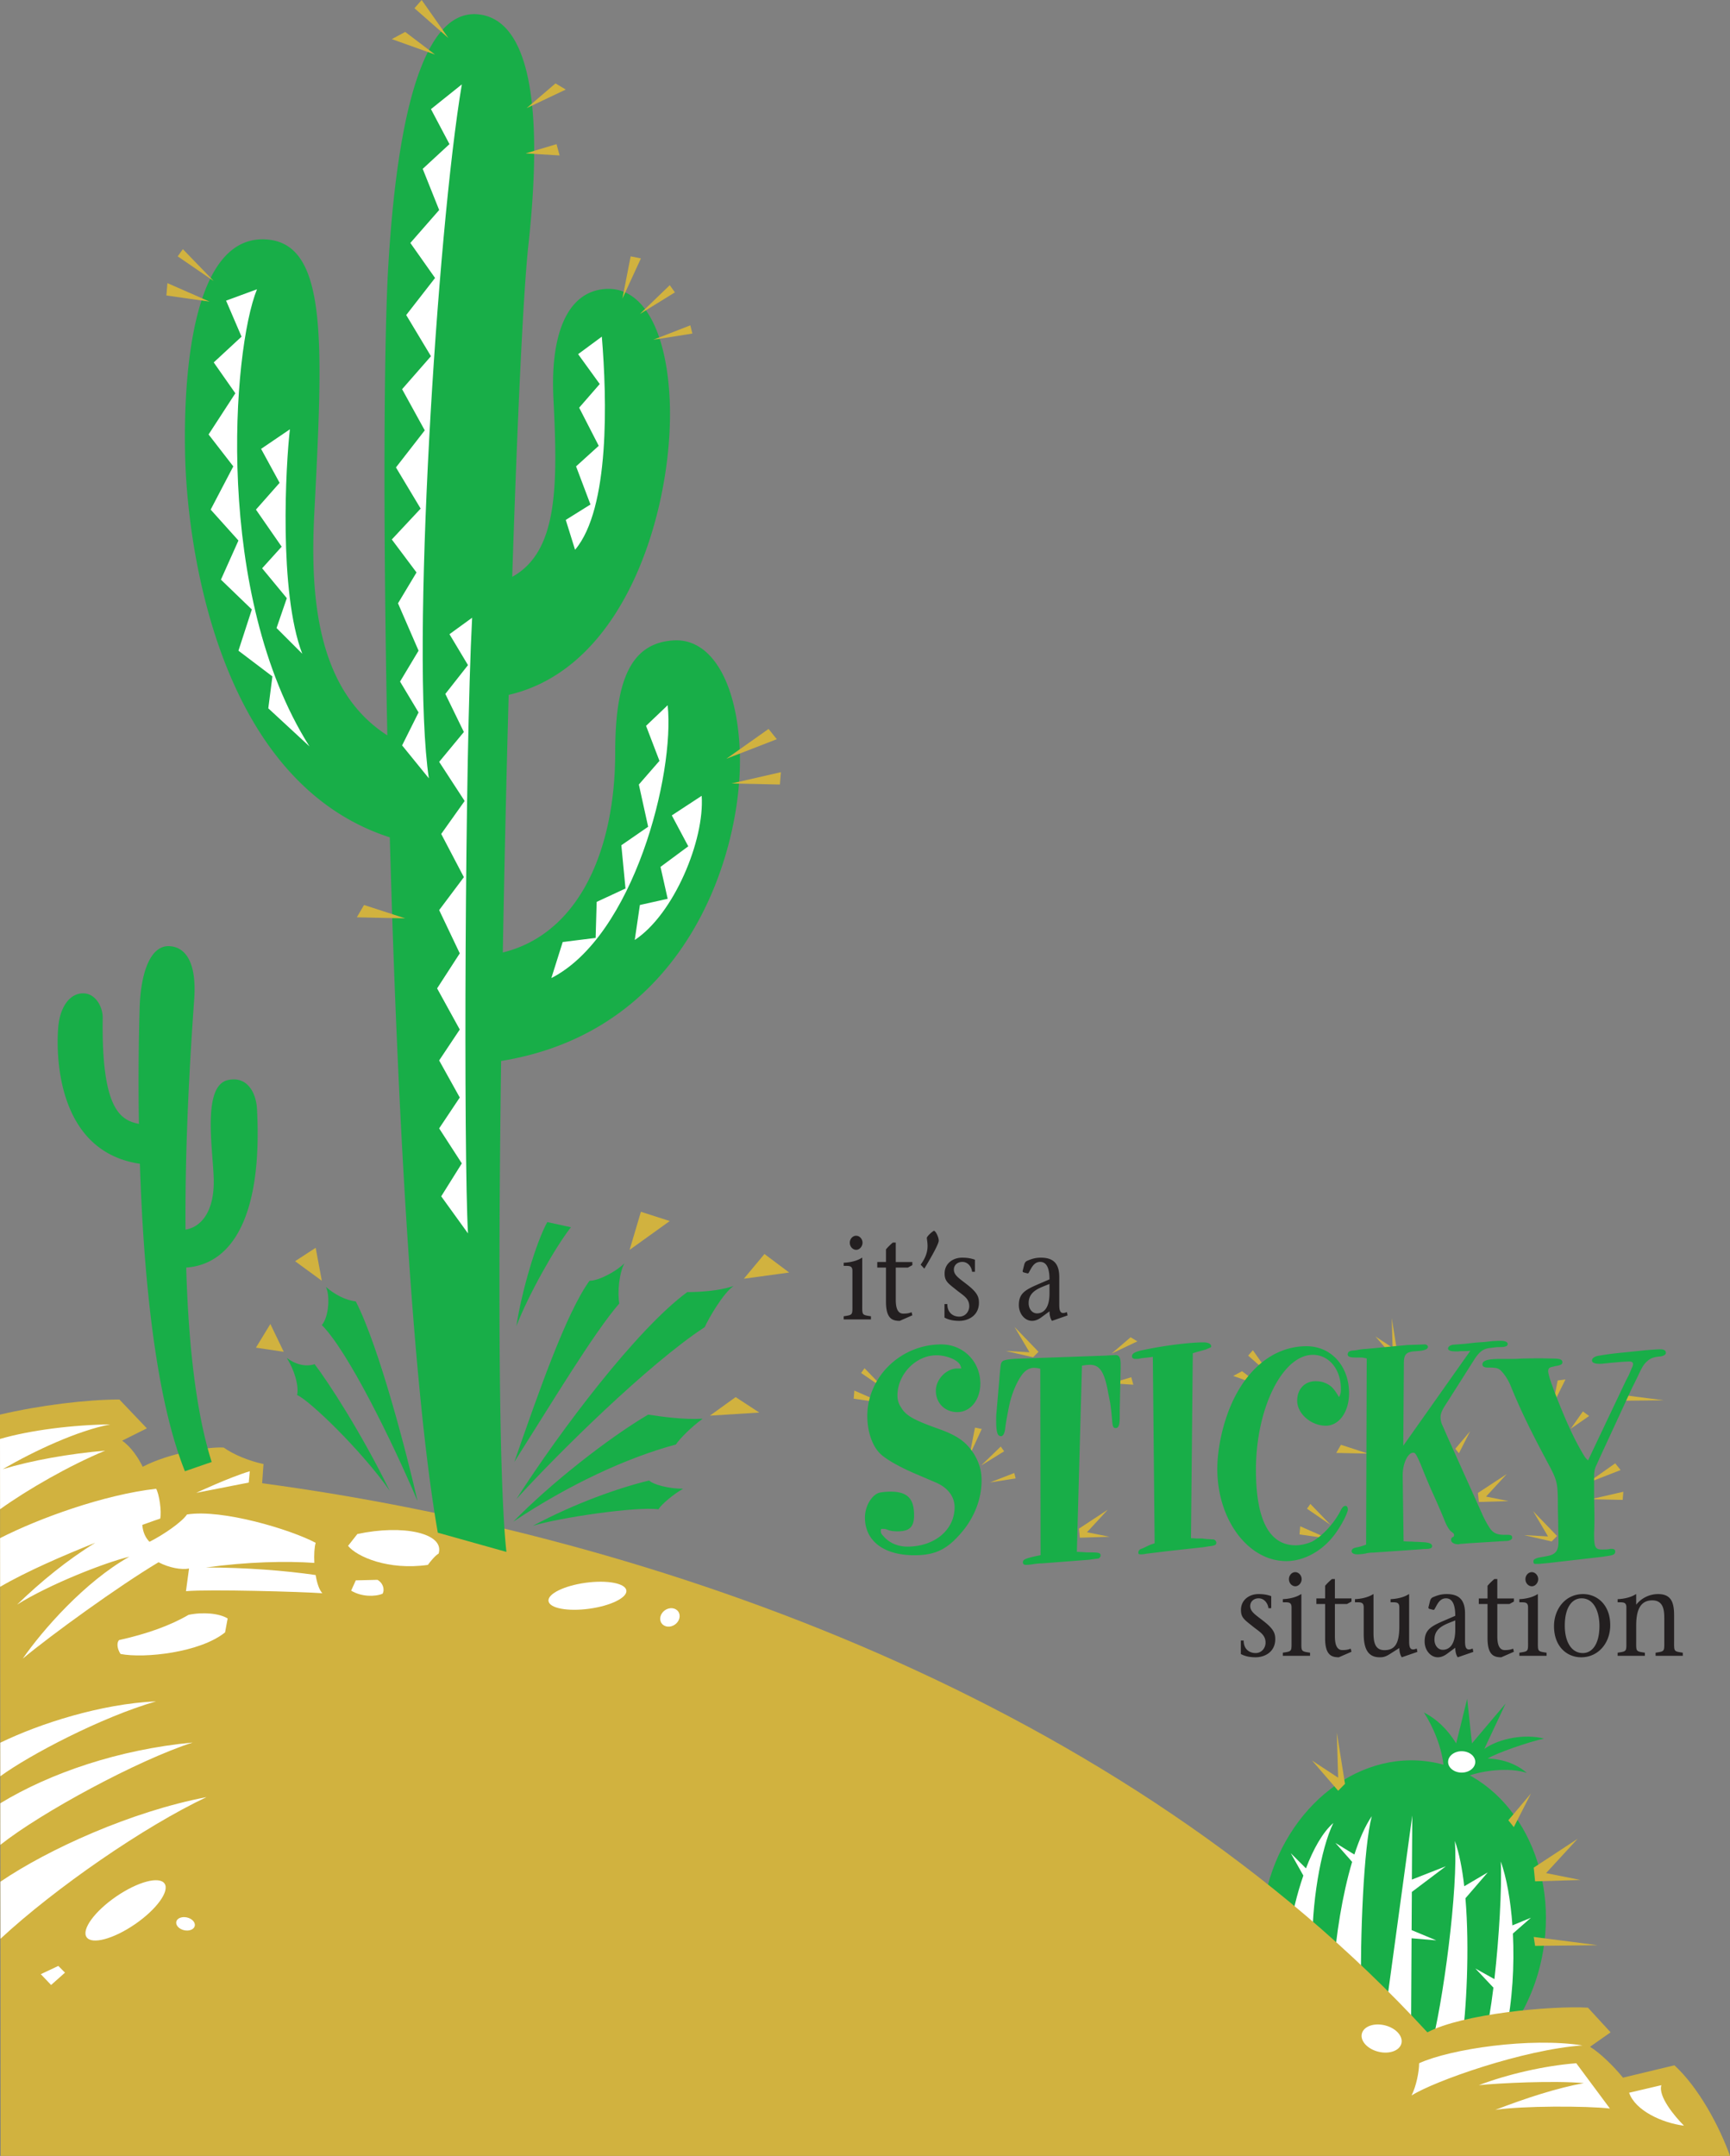 <svg xmlns="http://www.w3.org/2000/svg" width="167.926" height="209.227"><rect width="100%" height="100%" fill="#808080" stroke="none"/><path fill="#18ae48" d="m146.184 197.117.484-.129c1.508-2.133 2.61-4.707 3.105-7.566 1.54-8.867-3.28-17.11-10.765-18.41-7.48-1.301-14.797 4.836-16.336 13.703-.031.172-.055.344-.078.512l2.566 2.265 11.801 10.395 1.457 1.281.395-.105 7.37-1.946"/><path fill="#fff" d="m134.43 195.656 2.656-19.469-.04 6.223 3.302-1.293-3.305 2.492-.023 3.703 2.394.997-2.398-.204-.055 9.782-2.531-2.23m-4.989-4.395c.215-3.332.844-7.336 1.805-10.57l-1.621-1.84 1.84 1.128c.488-1.503 1.055-2.8 1.691-3.726-.793 2.976-1.136 11.664-1.043 17.363l-2.672-2.355m-4.281-3.77c.274-1.734.73-3.683 1.352-5.472l-1.219-2.168 1.473 1.468c.707-1.851 1.597-3.472 2.656-4.402-1.23 2.523-2.149 7.879-2.035 12.531l-2.227-1.957m18.969 10.164c.297-1.035.586-2.761.832-4.761l-1.75-1.856 1.848 1.031c.449-3.98.734-8.773.617-11.422.566 1.59.957 3.786 1.129 6.207l1.8-.742-1.753 1.535c.152 3.094-.04 6.485-.668 9.47l-2.055.538m-5.316 1.407c1.273-4.555 2.757-15.973 2.402-20.41.426 1.187.723 2.714.914 4.406l2.281-1.344-2.164 2.508c.418 4.953.082 10.914-.355 14.027l-3.078.813"/><path fill="#18ae48" d="M140.148 171.656c-.128-2.035-1.093-4.18-1.933-5.46 1.2.6 2.265 1.597 3.133 2.995l1.066-4.328.465 4.328 3.266-3.863-2.067 4.399c1.531-1.067 3.996-1.465 5.797-1-1.535.332-4.598 1.398-5.465 1.93 1.598.066 2.867.6 3.797 1.402-1.598-.536-4.46-.336-6.46.597l-1.599-1"/><path fill="#d1b23f" d="m130.555 173.121-.797-4.992.133 4.394-2.532-1.664 2.532 2.93.664-.668m15.855 3.531 2.195-2.597-1.664 3.265zm2.465 4.598 4.262-2.8-3.063 3.331 3.332.668-4.398.133-.133-1.332m0 6.727 6.195.8-6.062.067zm0 0"/><path fill="#fff" d="M141.879 172.027c.73 0 1.32-.464 1.32-1.035 0-.574-.59-1.039-1.32-1.039-.727 0-1.317.465-1.317 1.04 0 .57.59 1.034 1.317 1.034"/><path fill="#d1b23f" d="m.047 188.152.015 21.075h167.864c-1-2.797-3-6.594-5.395-8.793l-4.996 1.199c-.8-1-2.2-2.399-3.2-2.996l2-1.403-2.198-2.394c-3.598-.203-12.192.597-15.586 2.394-29.578-32.172-74.938-48.16-113.106-53.289l.133-1.863c-1.433-.3-2.933-.934-3.863-1.598-1.418-.101-5.332.532-7.863 1.864-.399-.817-1.098-1.914-1.997-2.532l2.399-1.199-2.664-2.797c-3.2 0-7.778.567-11.59 1.465v2.363l.008 6.82v2.805L.012 154l.016 15.129.02 19.023"/><path fill="#fff" d="M18.3 156.719c-1.8 1.05-4.046 1.847-6.745 2.449-.301.348-.098.996.148 1.348 2.348.449 7.746-.149 10.145-2.098l.25-1.348c-.801-.5-2.399-.648-3.797-.351m16.386-7.844-.902 1.148c.852 1.051 3.899 2.399 7.746 1.848.25-.348.75-.945 1.047-1.098.602-1.996-3.496-2.847-7.89-1.898m1.945 4.445-2.098.051-.45 1c1 .602 2.298.602 3.048.3.25-.448 0-1.1-.5-1.35M13.11 186.738c2.09-1.437 3.37-3.203 2.863-3.941-.508-.738-2.614-.176-4.703 1.262-2.09 1.437-3.375 3.203-2.864 3.941.508.742 2.614.176 4.703-1.262m4.758.586c.496.113.957-.07 1.04-.414.073-.344-.262-.71-.755-.824-.496-.113-.96.07-1.039.41-.078.344.258.715.754.828M5.66 190.79l-1.7.8 1 1.05 1.349-1.199-.649-.652m51.535-34.664c2.086-.285 3.7-1.078 3.606-1.773-.094-.7-1.864-1.032-3.953-.747-2.086.286-3.703 1.079-3.606 1.774.094.7 1.863 1.031 3.953.746m8.321 1.535c.445-.312.59-.879.32-1.262-.27-.382-.852-.437-1.297-.125-.445.317-.59.88-.32 1.262.27.387.851.442 1.297.125m68.281 41.457c1.058.262 2.062-.101 2.234-.808.176-.707-.543-1.493-1.605-1.754-1.059-.262-2.063.101-2.235.808-.175.707.543 1.492 1.606 1.754"/><path fill="#18ae48" d="M31.637 124.895c.402.8.3 2.898-.399 3.699 2.5 2.496 6.793 11.187 9.293 17.086-1-4.399-3.695-14.89-5.996-19.383-1-.102-2.098-.703-2.898-1.402m6.195 19.785c-2.797-5.696-5.992-10.59-7.293-12.29-.898.297-1.898 0-2.7-.6.704 1.1 1.2 2.698 1 3.597 1.192.496 6.302 5.433 8.993 9.293"/><path fill="#d1b23f" d="m27.543 131.191-1.3-2.699-1.4 2.297zm3.695-6.894-.597-3.2-2 1.301zm0 0"/><path fill="#18ae48" d="M53.121 118.602c-1.101 1.996-2.5 6.793-2.996 10.09 1.195-3.098 3.797-7.692 5.293-9.59l-2.297-.5m7.492 3.996c-.8.8-2.496 1.699-3.394 1.699-2.301 3.195-4.996 10.988-7.297 17.586 3.797-5.996 7.695-12.492 10.191-15.387-.199-1.101 0-3 .5-3.898"/><path fill="#d1b23f" d="m61.113 121.3 1.098-3.698 2.8.898zm0 0"/><path fill="#18ae48" d="M71.207 124.797c-1.402.5-3.398.598-4.496.598-4.899 3.597-12.293 13.39-16.586 20.085 3.996-4.398 12.79-13.09 18.281-16.687.403-.898 1.801-3.297 2.801-3.996"/><path fill="#d1b23f" d="m72.203 124.098 2-2.399 2.399 1.797zm0 0"/><path fill="#18ae48" d="M49.824 147.676c3.598-3.696 9.192-8.09 13.09-10.39 1.297.198 3.395.5 5.293.398-1.098.8-2.2 1.902-2.598 2.5-4.797 1.296-10.39 3.894-15.785 7.492m1.899.402c4.097-2.2 8.39-3.7 11.289-4.398.402.398 1.898.8 3.297.8-.899.5-2.098 1.5-2.399 1.997-2.098-.297-9.59.8-12.187 1.601"/><path fill="#d1b23f" d="m68.906 137.387 2.5-1.801 2.297 1.5zm0 0"/><path fill="#18ae48" d="M24.945 107.61c-.082-1.5-.902-3.196-2.8-2.798-2.56.54-1.47 6.766-1.399 9.594.082 3.168-1.226 4.684-2.738 4.926-.059-8.059.402-16.21.84-22.312.27-3.7-.887-5.118-2.399-5.196-1.898-.101-2.797 2.696-2.894 5.992a242.74 242.74 0 0 0-.07 11.254c-1.797-.355-3.645-1.402-3.516-10.27.015-1.1-.7-2.398-1.899-2.398-1.3 0-2.199 1.301-2.398 3.098-.2 1.805-.617 12.188 7.906 13.441.332 10.348 1.422 22.5 4.371 29.84l2.598-.898c-1.57-4.934-2.266-11.735-2.473-18.867 4.434-.309 7.422-4.95 6.871-15.407m46.86-34.804c-.285-6.676-2.797-10.856-6.395-10.657-4.2.235-5.695 3.899-5.695 10.891 0 9.441-3.5 17.574-10.91 19.398.152-8.414.347-16.93.57-25C61.148 64.72 65.391 48.578 65.012 38.97c-.266-6.727-2.532-11.192-6.262-10.926-3.73.266-5.34 4.453-5.031 10.625.433 8.523.437 14.867-4 17.312.5-15.332 1.074-27.648 1.57-32.199 1.598-14.656-.266-21.851-4.797-22.383-4.531-.535-7.726 6.66-8.793 24.247-.445 7.359-.52 25.32-.101 45.722-6.73-4.32-7.516-13.16-7.094-21.476.84-16.446 1.363-26.118-4.527-26.645-7.426-.664-8.22 13.574-7.997 21.317.258 8.804 3.297 31.359 19.856 36.699.71 25.804 2.191 53.351 4.66 67.48l6.66 1.867c-.742-6.808-.808-26.047-.515-47.644 18.546-3 23.558-21 23.164-30.16"/><path fill="#d1b23f" d="m61.215 24.879-.8 4.098 1.796-3.899zm3.797 2.797-2.899 2.797 3.399-2.098zm1.996 3.898-3.594 1.399 3.793-.602zM17.75 24.18l-.5.699 3.496 2.398zm-1.5 3.297 4.098 1.796-4.196-.597zM43.527 3.695 40.93 0l-.7.8ZM42.23 5.297l-2.898-2.2-1.3.7zm8.891 5.195 2.8-2.398.997.597zm-.098 4.395 2.997-.899.3 1.098zm23.579 55.855.8.996-4.898 1.899zm-3.598 5.293 4.797-1.097-.098 1.199zm-31.672 13.09-3.996-1.297-.7 1.195zm0 0"/><path fill="#fff" d="M30.04 72.438c-9.294-14.684-7.493-38.465-5.095-44.364l-3 1.102 1.5 3.496-2.699 2.5 2.098 2.996-2.598 3.996 2.399 3.098-2.196 4.195 2.696 3-1.7 3.797 3 2.894-1.3 4 3.296 2.497-.398 3.097 3.996 3.696"/><path fill="#fff" d="M28.14 41.664c-.398 3.398-1.097 15.79 1.2 21.781l-2.496-2.496.996-2.898-2.395-2.899 1.895-2.097-2.496-3.598 2.297-2.598-1.797-3.297 2.797-1.898m30.277-8.992c.496 5.996.797 16.687-2.598 20.683l-.902-2.898 2.398-1.496-1.398-3.7 2.2-1.995-1.9-3.7 1.997-2.296-2.098-2.899 2.301-1.7m6.391 35.77c.703 6.696-3.297 22.383-11.29 26.48l1.102-3.5 3.195-.398.102-3.496 2.797-1.3-.403-4.196 2.602-1.797-.902-4.097 2-2.297-1.301-3.399 2.098-2m3.301 8.793c.296 4.297-2.7 11.493-6.497 13.989l.5-3.395 2.696-.601-.696-3.098 2.696-1.996-1.598-3 2.898-1.899M44.828 8.191c-2.398 14.192-4.996 55.356-3.2 67.344l-2.597-3.195 1.598-3.2-1.797-2.995 1.797-2.997-1.996-4.597 1.797-2.996-2.399-3.2 2.801-2.996-2.398-3.996 2.796-3.597-2.199-3.996 2.801-3.2-2.402-3.996 2.8-3.597-2.398-3.399 2.797-3.195-1.598-3.996 2.598-2.399-1.797-3.398 2.996-2.399m1 51.759c-.71 13.51-.832 52.01-.402 59.75l-2.598-3.598 2-3.196-2.2-3.398 2-2.996-2-3.598 2-3-2.198-3.992 2.199-3.399-2-4.199 2.398-3.195-2.199-4.195 2.274-3.2-2.473-3.796 2.398-2.899-1.8-3.695 2.199-2.797-1.797-3 2.2-1.598m107.776 138.555c-5.062-.8-12.792.332-15.855 1.73 0 .797-.266 2.196-.734 3.13 2.199-1.4 10.859-4.462 16.59-4.86m-.602 1.73 3.266 4.395c-2.266-.266-8.594-.266-11.125.133 2.93-1.133 5.996-2.13 8.593-2.598-2.867-.266-8.328 0-10.191.2 2.781-1.063 6.402-1.895 9.457-2.13m5.129 2.864 3.133-.735c-.336 1.067 1.265 3 2.195 3.934-2.129-.27-4.73-1.469-5.328-3.2M24.246 142.781l-.101 1.098-5.098 1s3.2-1.5 5.2-2.098M0 139.648c2.945-.859 7.094-1.37 10.707-1.414-3.148.602-7.344 2.547-10.441 4.348 2.796-.852 6.445-1.5 9.941-1.8-3.45 1.433-7.492 3.745-10.2 5.687L0 139.649m.027 29.48c3.809-1.856 9.797-3.781 15.125-4.016-5.304 1.528-12.293 5.203-15.12 7.27l-.005-3.254m.013 13.488c4.593-3.129 12.675-6.812 20.007-8.21-6.043 2.85-14.652 8.792-20 13.745l-.008-5.535m-.008-7.613c4.813-2.93 11.508-5.223 18.668-5.895-5.297 1.703-14.664 6.762-18.664 9.93l-.004-4.035m-.023-25.731c3.789-1.937 10.078-4.214 15.144-4.793.301.5.551 2.2.399 2.899-.114.031-.758.254-1.739.61.055.718.317 1.25.696 1.64 1.347-.672 3.148-1.914 3.64-2.652 3.399-.547 10.043 1.449 12.493 2.75-.125.406-.168 1.152-.13 1.949-2.714-.192-6.503-.11-10.511.445 3.785 0 7.68.3 10.637.734.125.754.336 1.43.652 1.766-2-.148-10.992-.398-13.238-.2l.297-2.198c-.727.144-1.934-.067-2.961-.61-3.887 2.325-10.41 7.047-13.176 9.352 1.902-2.746 5.996-7.442 10.344-9.89-2.301.546-7.696 2.648-10.89 4.644 2.28-2.207 4.835-4.305 7.581-5.996C6.13 150.965 2.52 152.53.012 154l-.004-4.727"/><path fill="#d1b23f" d="m100.805 131.191-2.325-2.41 1.45 2.453-2.325-.129 2.676.614.524-.528m34.812 0-.527-3.285.086 2.89-1.664-1.093 1.664 1.926.441-.438m15.523 17.875-2.324-2.41 1.446 2.453-2.325-.129 2.676.614.528-.528m-46.414-.711 2.804-1.843-2.02 2.191 2.196.438-2.894.09-.086-.875m36.535-7.754 1.445-1.711-1.094 2.148zm2.195 4.288 2.805-1.84-2.016 2.192 2.191.438-2.89.086-.09-.875m13.957-9.52 4.074.524-3.988.043zm-30.219 10.586-.332.461 2.301 1.578zm-.988 2.168 2.695 1.184-2.761-.395zm-42.289-15.34-.332.461 2.3 1.578zm-.988 2.168 2.695 1.184-2.762-.395zm67.797 1.395.472-2.375.758-.098zm1.738 2.312 1.183-1.683.602.445zm-57.825-.113-.527 2.695 1.184-2.562zm2.5 1.84-1.91 1.843 2.239-1.382zm1.313 2.566-2.367.918 2.5-.394zm24.871-9.484-1.71-2.434-.458.527zm-.855 1.051-1.906-1.446-.856.457zm-14.567-3.16 1.84-1.579.66.395zm-.066 2.89 1.973-.59.199.723zm48.949 7.762.524.656-3.22 1.25zm-2.367 3.484 3.156-.723-.066.79zm-21.625-4.426-2.629-.855-.46.789zm0 0"/><path fill="#18ae48" d="M93.45 148.586c-1.466 1.77-2.638 2.348-4.692 2.348-2.992 0-4.801-1.403-4.801-3.664 0-1.024.582-2.075 1.281-2.364.203-.09.79-.144 1.2-.144 1.644 0 2.289.668 2.289 2.3 0 1.11-.438 1.551-1.582 1.551-.383 0-.649-.027-.91-.117a1.438 1.438 0 0 0-.383-.121h-.293c-.028 0-.059.059-.059.148v.063c0 .144.031.266.207.441.586.711 1.438 1.07 2.375 1.07 2.64 0 4.578-1.632 4.578-3.82 0-1.023-.644-1.898-1.82-2.402l-1.79-.766c-1.613-.675-2.991-1.441-3.581-2.004-.785-.734-1.282-2.148-1.282-3.68 0-3.8 3.25-6.952 7.18-6.952 2.14 0 3.79 1.668 3.79 3.797 0 1.574-.954 2.773-2.235 2.773-1.203 0-2.082-.879-2.082-2.074 0-1.11 1.027-2.16 2.082-2.16h.207c.117 0 .176 0 .176-.028 0-.03 0-.058-.028-.09l-.058-.175c-.207-.524-1.324-.989-2.32-.989-1.993 0-3.786 1.836-3.786 3.91 0 .38.09.727.293 1.051.469.848 1.145 1.262 3.524 2.118 2.023.707 2.867 1.324 3.648 2.558.492.856.7 1.563.7 2.535 0 1.73-.672 3.48-1.829 4.887m15.239-11.664v.672c0 .672-.114.996-.376.996-.257 0-.316-.117-.37-.848a27.045 27.045 0 0 0-.176-1.578l-.204-1.023c-.351-1.989-.816-2.688-1.75-2.688a4.09 4.09 0 0 0-.789.086l-.496 18.063.555.027c.379.031.64.031.816.031h.09c.668 0 .844.059.844.293 0 .121-.086.238-.203.297l-.469.059-.437.062-4.598.352c-.266 0-.496.03-.73.058-.32.059-.583.086-.813.086-.203 0-.293-.086-.293-.262 0-.265.262-.382 1.715-.68l-.027-18.093a3.11 3.11 0 0 0-.582-.09c-.524 0-.961.293-1.336.88-.465.73-.844 1.663-1.079 2.687-.171.82-.375 1.93-.406 2.308-.058.496-.203.762-.41.762-.352 0-.469-.41-.469-1.55 0-.294 0-.497.032-.759l.32-3.742c.09-.996.09-1.086.324-1.262.176-.09.64-.18 1.453-.207l8.414-.297 1.047-.058c.348 0 .492.266.492.887v.382l-.09 4.149m8.676 13.144-.586.09-3.418.375c-1.164.145-1.898.23-2.101.258-.293.059-.41.059-.5.059-.203 0-.262-.032-.262-.145v-.086a.424.424 0 0 1 .176-.258c.027 0 .117-.058.293-.117l.672-.32.441-.149-.176-18.093-.175.027-.5.059c-.32.03-.528.058-.614.09-.148.027-.265.027-.41.027-.203 0-.324-.086-.324-.262 0-.293.351-.469 1.289-.644 1.93-.41 4.41-.704 5.668-.704.41 0 .734.145.734.38 0 .09-.03.116-.207.175l-.351.149-.848.234-.383.117-.176 17.95c.235 0 .41.027.497.027h.558l.469.058.613.032c.176 0 .324.175.324.32 0 .207-.148.293-.703.351m11.332-11.703c-1.433 0-2.78-1.168-2.78-2.422 0-1.136.73-1.898 1.784-1.898.266 0 .528.031.79.117.675.262.906.469 1.491 1.43.149-.32.176-.406.176-.817 0-1.89-1.168-3.289-2.719-3.289-2.957 0-5.527 5.215-5.527 11.149 0 4.851 1.285 7.336 3.86 7.336.527 0 1.109-.149 1.578-.352.996-.527 2.164-1.781 2.808-3.07.149-.29.293-.406.442-.406.144 0 .234.144.234.347 0 .059 0 .117-.031.176-.176.586-.79 1.695-1.406 2.457-1.168 1.469-2.895 2.383-4.532 2.383-3.715 0-6.703-4.02-6.703-8.957 0-1.406.293-3.188.79-4.735 1.406-4.453 4.363-7.164 7.874-7.164 2.367 0 4.125 1.907 4.125 4.563 0 1.812-.968 3.152-2.254 3.152"/><path fill="#18ae48" d="m146.258 149.547-.524.027-3.304.207-.73.059c-.032 0-.063.031-.118.031-.441 0-.734-.18-.734-.445 0-.09.058-.18.09-.207l.144-.09c.031 0 .059-.059.059-.145v-.03c0-.087-.028-.145-.32-.352-.177-.176-.38-.496-.583-.996-.09-.235-.496-1.23-1.285-2.961a74.18 74.18 0 0 1-1.047-2.524c-.441-.992-.527-1.14-.73-1.14-.524 0-1.02 1.054-1.02 2.168v.207l.086 6.218c.32.032.582.032.758.032.293.027.465.027.527.027l.551.031c.64.027.934.148.934.39 0 .188-.203.274-.641.274-.059 0-.203 0-.465.031l-4.597.317c-.262 0-.528.027-.735.086a4.673 4.673 0 0 1-.789.085c-.379 0-.586-.117-.586-.316 0-.172.145-.289.438-.351.238-.032.558-.125.968-.278l.059-18.066c-.262-.059-.41-.09-.527-.09h-.528c-.586 0-.789-.09-.789-.297 0-.238.145-.355.555-.387.086 0 .293-.027.586-.086.203-.03.441-.062.613-.062l4.047-.383.875-.027.79-.031c.171 0 .32.117.32.234 0 .184-.235.328-.731.387l-.7.058c-.699.09-.906.328-.906 1.153l-.058 8 6.508-9.211c-.29.03-.407.03-.672.03-.235 0-.38 0-.465.028h-.234c-.555 0-.79-.09-.79-.289 0-.156.176-.305.497-.36l1.168-.09 1.023-.116.848-.059.82-.09c.234 0 .437-.027.672-.027.527 0 .762.117.762.32 0 .207-.235.293-.82.293-.177 0-.177 0-.438.028l-.38.05c-.702.051-1.112.34-1.667 1.227l-2.512 3.957-.324.5c-.262.437-.379.762-.379 1.023 0 .239.059.586.207.852l.406.937 3.39 7.536c.263.617.614 1.23.849 1.554.324.41.671.555 1.375.555h.265c.32 0 .465.059.465.266 0 .18-.203.296-.527.328"/><path fill="#18ae48" d="M161.09 131.648c-.645.059-.965.204-1.32.57-.176.169-.32.391-.438.622-.086.144-.234.469-.469.965l-.468.937-3.133 6.778-.262.585c-.148.293-.234.56-.234.735-.032.117-.032.351-.032.762v1.586l.032 1.906c0 .437 0 .996-.032 1.64v.207c0 1.23.118 1.438.793 1.438.262 0 .524 0 .758-.063h.176c.207 0 .324.09.324.239 0 .261-.117.351-.644.437l-.586.09-5.246.605-.91.086h-.38c-.117 0-.175-.086-.175-.23 0-.086.027-.172.117-.23.117-.055.234-.114.379-.145.117-.028.351-.059.793-.145.848-.148 1.14-.5 1.14-1.379v-.148c0-.41-.027-1.023-.027-1.906-.031-.996-.031-1.73-.031-2.168-.031-1.438-.117-1.82-.762-3.051-1.758-3.285-2.722-5.223-3.718-7.629-.262-.703-.614-1.258-.965-1.64-.293-.325-.528-.383-1.262-.383h-.086c-.352 0-.527-.11-.527-.305 0-.363.496-.531 1.668-.531h1.027c.234 0 .555 0 .996-.031.934-.028 1.637-.028 2.078-.028l1.348.028c.469.03.644.113.644.367 0 .195-.175.277-.703.363l-.207.055c-.351.054-.468.172-.468.437 0 .38.44 1.64 1.347 3.84.762 1.848 1.438 3.2 2.055 4.223.176.297.234.383.469.59l3.691-7.774.262-.5.324-.762a.685.685 0 0 0 .086-.304c0-.168-.117-.254-.32-.254-.266 0-.735.027-1.38.086-.671.054-1.054.11-1.171.11-.114.026-.23.026-.38.026-.468 0-.73-.109-.73-.332 0-.226.293-.406.7-.46a27.73 27.73 0 0 1 2.257-.293l2.313-.239c.703-.054 1.144-.086 1.375-.086.324 0 .527.118.527.325 0 .203-.234.347-.613.378"/><path fill="#231f20" d="M83.695 122.078v4.504c0 1.055-.054 1.02.844 1.16v.305h-2.644v-.305c.898-.14.847-.105.847-1.16v-3.242c0-.535-.328-.488-.847-.488v-.305c.582-.024 1.289-.164 1.777-.492zm-.593-2.152c.335 0 .62.312.62.676 0 .363-.285.691-.609.691-.34 0-.625-.305-.625-.691 0-.375.285-.676.614-.676m5.457 2.855-.434.235h-1.176v3.074c0 .457.024 1.394.723 1.394.285 0 .558-.023.812-.14l.075.304-1.227.54c-.742 0-1.332-.247-1.332-1.852v-3.32h-.848v-.54H86v-1.23a5.57 5.57 0 0 1 .664-.656h.285v1.887h1.61v.304m.804-.047c.899-1.218.657-2.039.602-2.578-.02-.176.617-.71.691-.71.156 0 .465.609.465.956 0 .375-1.008 2.075-1.398 2.715l-.36-.383m2.317 3.825h.277c-.012.82.54 1.218 1.152 1.218.614 0 .973-.515.973-1.007 0-.758-.55-1.028-1.187-1.532-.856-.691-1.204-.879-1.204-1.652 0-.98.825-1.531 1.692-1.531.34 0 .762.023 1.25.199v1.168h-.278c-.03-.399-.347-.957-.949-.957-.445 0-.816.293-.816.746 0 .562.539.867 1.312 1.476.993.774 1.121 1.208 1.121 1.743 0 1.218-.996 1.757-1.914 1.757-.582 0-1.035-.105-1.43-.316v-1.312m10.434 1.629c-.16-.211-.242-.575-.242-.926l-.828.61c-.242.175-.54.315-.867.315-.696 0-1.278-.68-1.278-1.535 0-1.113.59-1.46 1.829-2l1.144-.492c0-1.02-.246-1.695-.902-1.695-.645 0-.867.64-1.121 1.062-.032.059-.07.059-.137.047l-.36-.093c-.062-.024-.093-.07-.081-.153l.156-.617c.062-.223.18-.316.308-.363.485-.211.844-.293 1.309-.293 1.238 0 1.777.605 1.777 1.883v2.597c0 .598.032 1.102.743.797l.062.328zm-.242-3.583c-.933.387-2.023.668-2.023 1.86 0 .55.328.996.816.996.55 0 1.207-.399 1.207-1.941v-.915m18.574 34.605h.274c-.008.821.539 1.216 1.156 1.216.613 0 .969-.516.969-1.004 0-.762-.547-1.031-1.184-1.535-.855-.692-1.203-.875-1.203-1.649 0-.984.824-1.535 1.691-1.535.34 0 .762.024 1.247.2v1.171h-.274c-.031-.398-.351-.96-.953-.96-.441 0-.813.292-.813.75 0 .562.54.866 1.313 1.476.992.77 1.117 1.203 1.117 1.742 0 1.219-.992 1.754-1.91 1.754-.582 0-1.04-.106-1.43-.316v-1.31m5.875-4.483v4.507c0 1.051-.054 1.02.844 1.157v.304h-2.644v-.304c.898-.137.847-.106.847-1.157v-3.242c0-.539-.328-.492-.847-.492v-.305c.582-.023 1.289-.164 1.777-.492zm-.593-2.153c.335 0 .62.317.62.68 0 .363-.285.691-.609.691-.34 0-.625-.304-.625-.691 0-.375.285-.68.614-.68m5.457 2.856-.434.234h-1.176v3.078c0 .457.024 1.395.723 1.395.285 0 .558-.028.812-.14l.075.304-1.227.535c-.742 0-1.332-.246-1.332-1.848v-3.324h-.848v-.539h.848v-1.227c.187-.222.402-.433.664-.656h.285v1.883h1.61v.305m4.886 5.406c-.156-.2-.242-.563-.242-.899l-.933.594c-.442.281-.676.305-.98.305-1.216 0-1.544-.969-1.544-2.281v-2.563c0-.539-.328-.492-.848-.492v-.305c.57-.023 1.282-.164 1.778-.492l.02.024v3.722c0 .88.128 1.695 1.058 1.695.984 0 1.45-.582 1.45-2.316v-1.836c0-.539-.329-.492-.849-.492v-.305c.582-.023 1.29-.164 1.778-.492l.023.023v4.461c0 .598.031 1.098.738.797l.063.328-1.512.524m5.43 0c-.16-.207-.242-.57-.242-.926l-.828.61c-.242.175-.54.316-.867.316-.696 0-1.278-.68-1.278-1.531 0-1.114.594-1.465 1.828-2l1.145-.493c0-1.019-.246-1.699-.903-1.699-.644 0-.863.645-1.117 1.067-.03.058-.074.058-.14.047l-.36-.094c-.062-.024-.093-.07-.082-.152l.157-.622c.066-.222.18-.316.308-.363.485-.21.844-.293 1.309-.293 1.238 0 1.777.61 1.777 1.887v2.598c0 .597.031 1.097.742.796l.063.329zm-.242-3.578c-.934.383-2.02.664-2.02 1.86 0 .55.325.991.813.991.55 0 1.207-.394 1.207-1.941v-.91m5.692-1.828-.434.234h-1.176v3.078c0 .457.023 1.395.719 1.395.285 0 .562-.028.816-.14l.074.304-1.226.535c-.743 0-1.332-.246-1.332-1.848v-3.324h-.848v-.539h.848v-1.227c.187-.222.402-.433.664-.656h.285v1.883h1.61v.305m2.327-.703v4.507c0 1.051-.054 1.02.844 1.157v.304h-2.64v-.304c.898-.137.843-.106.843-1.157v-3.242c0-.539-.328-.492-.844-.492v-.305c.579-.023 1.29-.164 1.774-.492zm-.593-2.153c.34 0 .625.317.625.68 0 .363-.286.691-.614.691-.34 0-.625-.304-.625-.691 0-.375.285-.68.614-.68m2.16 5.242c0-1.625 1.066-3.113 2.824-3.113 1.32 0 2.633.996 2.633 3.02 0 1.699-1.133 3.113-2.824 3.113-1.356 0-2.633-1.016-2.633-3.02zm4.41-.035c0-1.297-.5-2.668-1.734-2.668-.91 0-1.63.856-1.63 2.656 0 1.5.602 2.657 1.755 2.657.878 0 1.609-.828 1.609-2.645m3.566 1.453c0 1.051-.054 1.02.844 1.157v.304h-2.644v-.304c.902-.137.847-.106.847-1.157v-3.242c0-.539-.328-.492-.847-.492v-.305c.582-.023 1.292-.164 1.777-.492l.023.024v1.007a2.696 2.696 0 0 1 2.137-1.03c1.29 0 1.543.855 1.543 2.073v2.457c0 1.051-.055 1.02.844 1.157v.304h-2.64v-.304c.898-.137.843-.106.843-1.157v-2.156c0-.734-.043-1.766-1.164-1.766-1.352 0-1.563 1.29-1.563 2.493v1.43"/></svg>
